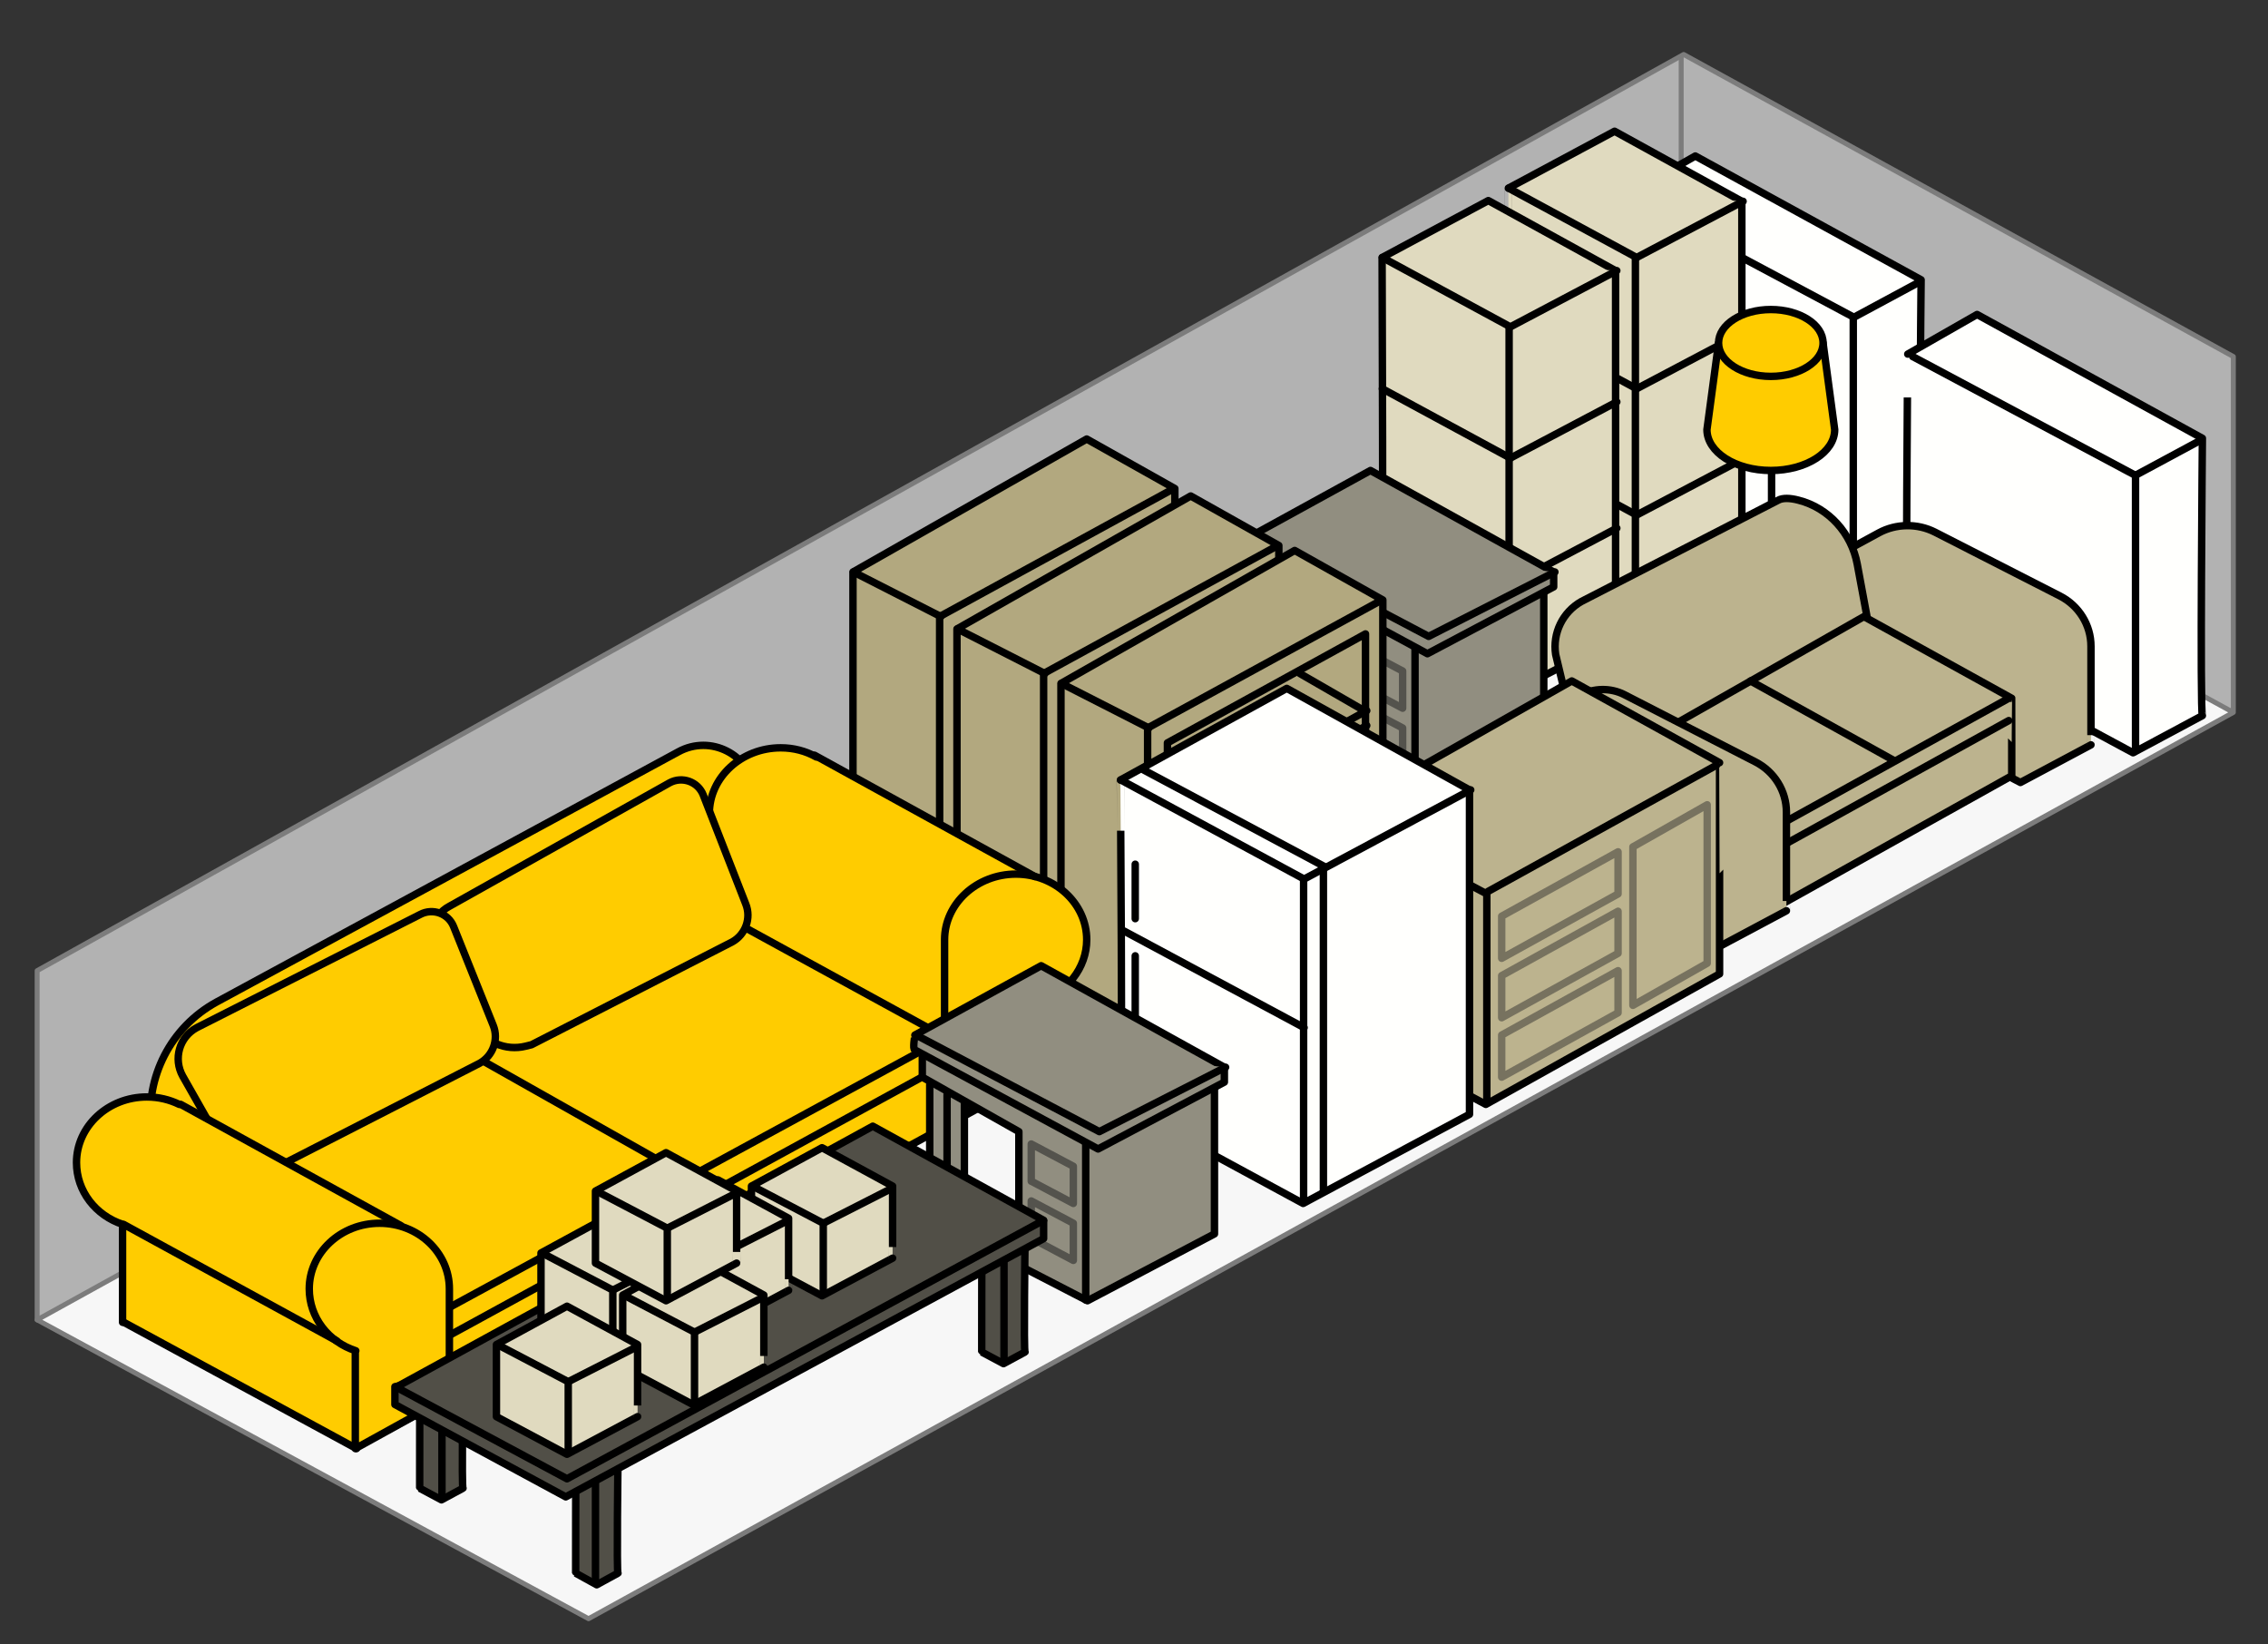 <?xml version="1.0" encoding="utf-8"?>
<!-- Generator: Adobe Illustrator 21.0.2, SVG Export Plug-In . SVG Version: 6.00 Build 0)  -->
<svg version="1.1" id="Layer_1" xmlns="http://www.w3.org/2000/svg" xmlns:xlink="http://www.w3.org/1999/xlink" x="0px" y="0px"
	 viewBox="0 0 916 664" style="enable-background:new 0 0 916 664;" xml:space="preserve">
<rect x="0" y="0" width="916" height="664" fill="#333333" stroke="none"/>
<style type="text/css">
	.st0{fill:#FFCC00;}
	.st1{fill:none;stroke:#000000;stroke-width:3;stroke-linecap:round;stroke-linejoin:round;stroke-miterlimit:10;}
	.st2{fill:#FFFFFF;stroke:#000000;stroke-width:2;stroke-linecap:round;stroke-linejoin:round;stroke-miterlimit:10;}
	.st3{fill:#FFFFFF;stroke:#000000;stroke-width:3;stroke-linecap:round;stroke-linejoin:round;stroke-miterlimit:10;}
	.st4{fill:none;stroke:#000000;stroke-width:3;stroke-linecap:round;stroke-miterlimit:10;}
	.st5{fill:none;stroke:#000000;stroke-width:2;stroke-linecap:round;stroke-linejoin:round;stroke-miterlimit:10;}
	.st6{fill:none;stroke:#000000;stroke-width:2;stroke-miterlimit:10;}
	.st7{fill:none;stroke:#000000;stroke-width:3;stroke-linejoin:round;stroke-miterlimit:10;}
	.st8{fill:#FFFFFF;}
	.st9{fill:none;stroke:#000000;stroke-width:2;stroke-linejoin:round;stroke-miterlimit:10;}
	.st10{fill:#FCFCFC;stroke:#000000;stroke-width:2;stroke-linecap:round;stroke-linejoin:round;stroke-miterlimit:10;}
	.st11{fill:none;stroke:#000000;stroke-width:2.661;stroke-linecap:round;stroke-miterlimit:10;}
	.st12{fill:#FFCD05;stroke:#000000;stroke-width:2.661;stroke-linecap:round;stroke-miterlimit:10;}
	.st13{fill:#FFFFFF;stroke:#000000;stroke-width:2.661;stroke-linecap:round;stroke-miterlimit:10;}
	.st14{fill:none;stroke:#000000;stroke-width:2.538;stroke-linecap:round;stroke-linejoin:round;stroke-miterlimit:10;}
	.st15{fill:#B2B2B2;stroke:#7C7C7C;stroke-width:2;stroke-linecap:round;stroke-linejoin:round;stroke-miterlimit:10;}
	.st16{fill:#F7F7F7;stroke:#7C7C7C;stroke-width:2;stroke-linecap:round;stroke-linejoin:round;stroke-miterlimit:10;}
	.st17{fill:none;stroke:#7C7C7C;stroke-width:2;stroke-linecap:round;stroke-linejoin:round;stroke-miterlimit:10;}
	.st18{fill:#FFFFFD;stroke:#000000;stroke-width:3;stroke-linecap:round;stroke-linejoin:round;stroke-miterlimit:10;}
	.st19{fill:#FFCC00;stroke:#000000;stroke-width:3;stroke-linecap:round;stroke-linejoin:round;stroke-miterlimit:10;}
	.st20{fill:#918E80;stroke:#000000;stroke-width:3;stroke-linecap:round;stroke-linejoin:round;stroke-miterlimit:10;}
	.st21{fill:#BCB38E;stroke:#000000;stroke-width:3;stroke-linecap:round;stroke-linejoin:round;stroke-miterlimit:10;}
	.st22{fill:#BCB38E;stroke:#77725F;stroke-width:3;stroke-linecap:round;stroke-linejoin:round;stroke-miterlimit:10;}
	.st23{fill:#E0DABF;stroke:#000000;stroke-width:3;stroke-linecap:round;stroke-linejoin:round;stroke-miterlimit:10;}
	.st24{fill:#918E80;stroke:#54534D;stroke-width:3;stroke-linecap:round;stroke-linejoin:round;stroke-miterlimit:10;}
	.st25{fill:none;stroke:#000000;stroke-width:5;stroke-linecap:round;stroke-linejoin:round;stroke-miterlimit:10;}
	.st26{fill:#B2A87F;stroke:#000000;stroke-width:3;stroke-linecap:round;stroke-linejoin:round;stroke-miterlimit:10;}
	.st27{fill:#B2B2B2;}
	.st28{fill:#7C7C7C;}
	.st29{fill:#F7F7F7;}
	.st30{fill:#FFFFFD;}
	.st31{fill:#E0DABF;}
	.st32{fill:#AFA374;}
	.st33{fill:#918E80;}
	.st34{fill:#FFB000;}
	.st35{fill:#54534D;}
	.st36{fill:#B2A87F;}
	.st37{fill:#514F47;}
	.st38{fill:#BCB38E;}
	.st39{fill:#7F764F;stroke:#000000;stroke-width:3;stroke-linecap:round;stroke-linejoin:round;stroke-miterlimit:10;}
	.st40{fill:#7F764F;stroke:#514C37;stroke-width:3;stroke-linecap:round;stroke-linejoin:round;stroke-miterlimit:10;}
	.st41{fill:#514F47;stroke:#000000;stroke-width:3;stroke-linecap:round;stroke-linejoin:round;stroke-miterlimit:10;}
</style>
<g>
	<polyline class="st15" points="15,533 15,392 680,22 902,144 902,287 	"/>
	<line class="st17" x1="679" y1="23" x2="679" y2="166"/>
	<polygon class="st16" points="902,287.7 679.3,166 15,533 237.7,653.7 	"/>
	<g>
		<path class="st18" d="M656.5,191l91.2,49l28.1-15c-1-1,0.1-112,0.1-112l-91.2-50l-28.2,16C656.5,79,655.5,191,656.5,191z"/>
		<polyline class="st1" points="658.5,80 748.5,128 748.5,239 		"/>
		<line class="st1" x1="749" y1="128" x2="775" y2="114"/>
	</g>
	<g>
		<path class="st18" d="M770.5,255l91,49l28-15c-1-1,0-112,0-112l-91-50l-28,16C770.5,143,769.5,255,770.5,255z"/>
		<polyline class="st1" points="772.5,144 862.5,192 862.5,303 		"/>
		<line class="st1" x1="862.4" y1="192" x2="888.4" y2="178"/>
	</g>
	<g>
		<path class="st23" d="M609.3,224.7l51.4,27.3l42.8-22V81.3L652.1,53l-42.9,23C609.2,76,609.7,224.3,609.3,224.7z"/>
		<polyline class="st23" points="609.3,76 661,104 704,81.3 		"/>
		<line class="st23" x1="661" y1="157" x2="704" y2="134.3"/>
		<line class="st23" x1="609.3" y1="129" x2="661" y2="157"/>
		<line class="st23" x1="661" y1="208" x2="704" y2="185.3"/>
		<line class="st23" x1="609.3" y1="180" x2="661" y2="208"/>
		<line class="st23" x1="660.5" y1="104" x2="660.5" y2="251"/>
	</g>
	<g>
		<path class="st23" d="M558.3,252.7l51.4,27.3l42.8-22V109.3L601.1,81l-42.9,23C558.2,104,558.7,252.3,558.3,252.7z"/>
		<polyline class="st23" points="558.3,104 610,132 653,109.3 		"/>
		<line class="st23" x1="610" y1="185" x2="653" y2="162.3"/>
		<line class="st23" x1="558.3" y1="157" x2="610" y2="185"/>
		<line class="st23" x1="610" y1="236" x2="653" y2="213.3"/>
		<line class="st23" x1="558.3" y1="208" x2="610" y2="236"/>
		<line class="st23" x1="609.5" y1="132" x2="609.5" y2="279"/>
	</g>
	<g>
		<ellipse class="st3" cx="715.2" cy="263.5" rx="25.8" ry="16.5"/>
		<ellipse class="st3" cx="715.2" cy="259.5" rx="25.8" ry="16.5"/>
		<line class="st1" x1="715.5" y1="184" x2="715.5" y2="258"/>
		<path class="st19" d="M694.1,138.5l-4.7,35c0,9.1,11.5,16.5,25.8,16.5s25.8-7.4,25.8-16.5l-4.7-35"/>
		<ellipse class="st19" cx="715.2" cy="138.5" rx="21.1" ry="13.5"/>
	</g>
	<g>
		<g>
			<polyline class="st20" points="508.5,238 508.5,290.2 515.5,294 522.5,290.2 522.5,244 			"/>
			<polygon class="st20" points="623.5,298.3 572.2,325.3 544.5,311 544.5,257 505.5,235 505.5,226 612.5,227 623.5,240 623.5,288 
							"/>
			<path class="st20" d="M502.5,224l74,40l51-27v-6l-74-41l-51,28C502.5,218,501.5,224,502.5,224z"/>
			<line class="st1" x1="571.5" y1="262" x2="571.5" y2="325"/>
			<line class="st20" x1="515.5" y1="294" x2="515.5" y2="242"/>
		</g>
		<path class="st24" d="M549.5,277l17,9c0,0.3,0-15,0-15l-17-9C549.5,262,549.5,278,549.5,277z"/>
		<path class="st24" d="M549.5,300l17,9c0,0.3,0-15,0-15l-17-9C549.5,285,549.5,301,549.5,300z"/>
		<polyline class="st20" points="628,231 577,257 503,218 		"/>
	</g>
	<g>
		<path class="st21" d="M816,316l28.5-15.2c0,0.1,0-23.8,0-39.8c0-8.6-4.9-16.4-12.5-20.3l-50.5-25.8c-7.1-3.6-15.7-3.5-22.7,0.3
			l-17.3,9.4v52.1L816,316z"/>
		<path class="st21" d="M754.6,252l-4.5-24.2c-2.3-12.4-11.5-22.7-23.7-25.8c-3.4-0.9-6.4-1-8.2,0l-79.5,40.9
			c-7.6,4.3-11.7,12.8-10.4,21.4l11,46l5.5-3.2l1.9,7.9L754.6,252z"/>
		<g>
			<path class="st21" d="M812.5,313.3L718.1,366l-59.7-32c-1.3,1.3,0-31.3,0-31.3l94.4-53.7l59.7,33
				C812.5,282,812.5,314.7,812.5,313.3z"/>
			<line class="st21" x1="707" y1="275" x2="764.7" y2="307"/>
			<polyline class="st1" points="718.5,364 718.5,333 658.3,302.7 			"/>
			<line class="st20" x1="719" y1="333" x2="811.3" y2="282"/>
			<line class="st20" x1="719" y1="342" x2="811.3" y2="291"/>
		</g>
		<path class="st21" d="M693,383l28.5-15.2c0,0.1,0-23.8,0-39.8c0-8.6-4.9-16.4-12.5-20.3L656,280.5c-5.5-2.8-12.4-2.7-17.8,0.3
			l-19.7,10.7v52.1L693,383z"/>
	</g>
	<g>
		<path class="st26" d="M474.5,326.3L380.1,379l-35.6-19V231l94.4-53.7l35.6,20C474.5,197.3,474.5,327.7,474.5,326.3z"/>
		<polyline class="st1" points="379.5,378 379.5,249 474.1,197.3 		"/>
		<line class="st1" x1="380" y1="249" x2="344.7" y2="231"/>
		<line class="st1" x1="388.4" y1="285.7" x2="468" y2="242"/>
		<line class="st1" x1="388.4" y1="291.7" x2="468" y2="248"/>
		<line class="st1" x1="467" y1="242" x2="441" y2="227"/>
		<line class="st1" x1="388.4" y1="310.7" x2="468" y2="267"/>
		<line class="st1" x1="388.4" y1="316.7" x2="468" y2="273"/>
		<line class="st1" x1="467" y1="267" x2="451" y2="258"/>
		<line class="st1" x1="467" y1="293" x2="451" y2="284"/>
		<line class="st1" x1="388.4" y1="336.7" x2="468" y2="293"/>
		<line class="st1" x1="388.4" y1="342.7" x2="468" y2="299"/>
		<polygon class="st1" points="467.5,320 387.5,364 387.5,255 467.5,211 		"/>
	</g>
	<g>
		<path class="st26" d="M516.5,349.3L422.1,402l-35.6-19V254l94.4-53.7l35.6,20C516.5,220.3,516.5,350.7,516.5,349.3z"/>
		<polyline class="st1" points="421.5,401 421.5,272 516.1,220.3 		"/>
		<line class="st1" x1="422" y1="272" x2="386.7" y2="254"/>
		<line class="st1" x1="430.4" y1="308.7" x2="510" y2="265"/>
		<line class="st1" x1="430.4" y1="314.7" x2="510" y2="271"/>
		<line class="st1" x1="509" y1="265" x2="483" y2="250"/>
		<line class="st1" x1="430.4" y1="333.7" x2="510" y2="290"/>
		<line class="st1" x1="430.4" y1="339.7" x2="510" y2="296"/>
		<line class="st1" x1="509" y1="290" x2="493" y2="281"/>
		<line class="st1" x1="509" y1="316" x2="493" y2="307"/>
		<line class="st1" x1="430.4" y1="359.7" x2="510" y2="316"/>
		<line class="st1" x1="430.4" y1="365.7" x2="510" y2="322"/>
		<polygon class="st1" points="509.5,343 429.5,387 429.5,278 509.5,234 		"/>
	</g>
	<g>
		<path class="st26" d="M558.5,371.3L464.1,424l-35.6-19V276l94.4-53.7l35.6,20C558.5,242.3,558.5,372.7,558.5,371.3z"/>
		<polyline class="st1" points="463.5,423 463.5,294 558.1,242.3 		"/>
		<line class="st1" x1="464" y1="294" x2="428.7" y2="276"/>
		<line class="st1" x1="472.4" y1="330.7" x2="552" y2="287"/>
		<line class="st1" x1="472.4" y1="336.7" x2="552" y2="293"/>
		<line class="st1" x1="551" y1="287" x2="525" y2="272"/>
		<line class="st1" x1="472.4" y1="355.7" x2="552" y2="312"/>
		<line class="st1" x1="472.4" y1="361.7" x2="552" y2="318"/>
		<line class="st1" x1="551" y1="312" x2="535" y2="303"/>
		<line class="st1" x1="551" y1="338" x2="535" y2="329"/>
		<line class="st1" x1="472.4" y1="381.7" x2="552" y2="338"/>
		<line class="st1" x1="472.4" y1="387.7" x2="552" y2="344"/>
		<polygon class="st1" points="551.5,365 471.5,409 471.5,300 551.5,256 		"/>
	</g>
	<g>
		<path class="st21" d="M694.5,393.3L600.1,446l-60-32c-1.3,1.3,0-85.3,0-85.3l94.7-53.7l59.7,33C694.5,308,694.5,394.7,694.5,393.3
			z"/>
		<polyline class="st21" points="600.5,444 600.5,361 542,330 		"/>
		<line class="st20" x1="601" y1="360" x2="693.3" y2="309"/>
		<polygon class="st22" points="606.5,411 653.5,385 653.5,368 606.5,394 		"/>
		<polygon class="st22" points="606.5,387 653.5,361 653.5,344 606.5,370 		"/>
		<polygon class="st22" points="659.5,406 689.5,389 689.5,325 659.5,342 		"/>
		<polygon class="st22" points="606.5,435 653.5,409 653.5,392 606.5,418 		"/>
	</g>
	<g>
		<path class="st18" d="M452.5,446l73.8,40l67.2-36V319l-73.8-41l-67.2,37C452.5,315,453.5,446,452.5,446z"/>
		<polyline class="st1" points="452.7,315 526.7,355 594,319 		"/>
		<line class="st1" x1="454" y1="376" x2="526.7" y2="415"/>
		<line class="st1" x1="462" y1="311" x2="535" y2="350"/>
		<line class="st1" x1="526.5" y1="355" x2="526.5" y2="485"/>
		<line class="st1" x1="534.5" y1="351" x2="534.5" y2="481"/>
		<line class="st1" x1="458.5" y1="349" x2="458.5" y2="371"/>
		<line class="st1" x1="458.5" y1="428" x2="458.5" y2="386"/>
	</g>
	<g>
		<g>
			<path class="st41" d="M148.5,436l8.6,4.7l8.6-4.7c-0.6,0.6,0-45.3,0-45.3l-8.6-4.7l-8.6,4.7C148.5,390.7,148.5,436.4,148.5,436z"
				/>
			<line class="st1" x1="157.5" y1="440" x2="157.5" y2="400"/>
		</g>
		<path class="st19" d="M313,384.8l-8.2-65.5c-1.8-14.6-17.8-22.8-30.8-15.7L87.4,404.7c-18.4,10.1-28.8,30.3-26.3,51L68,514"/>
		<polygon class="st19" points="420,434 325,382 62,526.3 157,577.3 		"/>
		<path class="st0" d="M401,431c0-2,13-79,13-79l-89-48l-17-2l-15,9l-6,17.5l1,50.5v24L401,431z"/>
		<path class="st19" d="M381.5,454v-73v-1.5c0-14.6,13-26.5,28.8-26.5s28.6,11.9,28.6,26.5c0,11.5-8.1,21.4-19.2,25l-0.2,0.5v28
			L381.5,454z"/>
		<path class="st19" d="M286.5,403v-73v-1.5c0-14.6,13-26.5,28.8-26.5c5.3,0,10.1,1.3,14.4,3.7"/>
		<polygon class="st19" points="382,419 287,367 62,490.3 157,541.3 		"/>
		<path class="st19" d="M214.7,421.9l81-41.5c5.4-3,7.8-9.6,5.5-15.3L284,321c-2.1-5.3-8.4-7.6-13.5-4.9l-89,49.9
			c-7.1,3.8-9.6,12.6-5.7,19.6l15.9,28c4.1,7.3,12.5,10.9,20.6,8.9L214.7,421.9z"/>
		<path class="st19" d="M112.7,470.9l81-41.5c5.4-3,7.8-9.6,5.5-15.3l-16-39.9c-2.1-5.3-8.4-7.6-13.5-4.9L79.5,415
			c-7.1,3.8-9.6,12.6-5.7,19.6l15.9,28c4.1,7.3,12.5,10.9,20.6,8.9L112.7,470.9z"/>
		<line class="st19" x1="418" y1="354" x2="329" y2="305"/>
		<line class="st1" x1="182" y1="539" x2="382" y2="429.7"/>
		<g>
			<polygon class="st0" points="165,496 76,447 65,443 48,445 41,449 32,462 32,476 38,487 49,494 50,533 143,585 163,575 			"/>
			<path class="st19" d="M181.5,564v-42v-1.5c0-14.6-12.5-26.5-28.2-26.5s-28.4,11.9-28.4,26.5c0,11.5,7.7,21.4,18.8,25l-0.2,0.5v39
				L181.5,564z"/>
			<path class="st19" d="M72.4,446c-3.9-1.9-8.3-3-13.1-3c-15.7,0-28.4,11.9-28.4,26.5c0,11.5,7.7,21.4,18.8,25l-0.2,0.5v39"/>
			<line class="st19" x1="162" y1="495" x2="73" y2="446"/>
			<polyline class="st1" points="196,429 277.5,475 277.5,486 			"/>
			<line class="st19" x1="50" y1="494.5" x2="136" y2="541.5"/>
		</g>
		<line class="st19" x1="50" y1="534" x2="144" y2="585"/>
	</g>
	<g>
		<path class="st41" d="M232.5,635.3l8.5,4.7l8.6-4.7c-0.6,0.6,0-45.3,0-45.3l-8.5-4.7l-8.5,4.7
			C232.5,590.1,232.5,635.8,232.5,635.3z"/>
		<line class="st1" x1="240.5" y1="639" x2="240.5" y2="599"/>
	</g>
	<g>
		<path class="st41" d="M169.5,601l8.8,4.7l8.7-4.7c-0.6,0.6,0-45.3,0-45.3l-8.7-4.7l-8.7,4.7C169.5,555.7,169.5,601.4,169.5,601z"
			/>
		<line class="st1" x1="178.5" y1="605" x2="178.5" y2="565"/>
	</g>
	<g>
		<g>
			<polyline class="st20" points="375.5,438 375.5,490.2 382.5,494 389.5,490.2 389.5,444 			"/>
			<polygon class="st20" points="490.5,498.3 439.2,525.3 411.5,511 411.5,457 372.5,435 372.5,426 479.5,427 490.5,440 490.5,488 
							"/>
			<path class="st20" d="M369.5,424l74,40l51-27v-6l-74-41l-51,28C369.5,418,368.5,424,369.5,424z"/>
			<line class="st1" x1="438.5" y1="462" x2="438.5" y2="525"/>
			<line class="st20" x1="382.5" y1="494" x2="382.5" y2="442"/>
		</g>
		<path class="st24" d="M416.5,477l17,9c0,0.3,0-15,0-15l-17-9C416.5,462,416.5,478,416.5,477z"/>
		<path class="st24" d="M416.5,500l17,9c0,0.3,0-15,0-15l-17-9C416.5,485,416.5,501,416.5,500z"/>
		<polyline class="st20" points="495,431 444,457 370,418 		"/>
	</g>
	<g>
		<path class="st41" d="M396.5,546l8.8,4.7l8.7-4.7c-0.6,0.6,0-45.3,0-45.3l-8.7-4.7l-8.7,4.7C396.5,500.7,396.5,546.4,396.5,546z"
			/>
		<line class="st1" x1="405.5" y1="550" x2="405.5" y2="510"/>
	</g>
	<polyline class="st41" points="421.5,493 421.5,500.2 228.5,604.5 159.5,567.2 159.5,560 387,511 	"/>
	<polygon class="st41" points="421.5,492.8 352.5,454.8 160,560.2 229,597.2 	"/>
	<g>
		<path class="st23" d="M303.5,508.1l28.5,15.2l28.5-15.2c0,0.1,0-29.1,0-29.1L332,463.5L303.5,479v29"/>
		<polyline class="st1" points="305.8,480 332.5,494 332.5,522 		"/>
		<line class="st1" x1="332.5" y1="494" x2="360" y2="480"/>
	</g>
	<g>
		<path class="st23" d="M261.5,521.1l28.5,15.2l28.5-15.2c0,0.1,0-29.1,0-29.1L290,476.5L261.5,492v29"/>
		<polyline class="st1" points="263.8,493 290.5,507 290.5,535 		"/>
		<line class="st1" x1="290.5" y1="507" x2="318" y2="493"/>
	</g>
	<g>
		<path class="st23" d="M218.5,535.1l28.5,15.2l28.5-15.2c0,0.1,0-29.1,0-29.1L247,490.5L218.5,506v29"/>
		<polyline class="st1" points="220.8,507 247.5,521 247.5,549 		"/>
		<line class="st1" x1="247.5" y1="521" x2="275" y2="507"/>
	</g>
	<g>
		<path class="st23" d="M251.5,552.1l28.5,15.2l28.5-15.2c0,0.1,0-29.1,0-29.1L280,507.5L251.5,523v29"/>
		<polyline class="st1" points="253.8,524 280.5,538 280.5,566 		"/>
		<line class="st1" x1="280.5" y1="538" x2="308" y2="524"/>
	</g>
	<g>
		<path class="st23" d="M200.5,572.1l28.5,15.2l28.5-15.2c0,0.1,0-29.1,0-29.1L229,527.5L200.5,543v29"/>
		<polyline class="st1" points="202.8,544 229.5,558 229.5,586 		"/>
		<line class="st1" x1="229.5" y1="558" x2="257" y2="544"/>
	</g>
	<g>
		<path class="st23" d="M240.5,510.1l28.5,15.2l28.5-15.2c0,0.1,0-29.1,0-29.1L269,465.5L240.5,481v29"/>
		<polyline class="st1" points="242.8,482 269.5,496 269.5,524 		"/>
		<line class="st1" x1="269.5" y1="496" x2="297" y2="482"/>
	</g>
</g>
</svg>
